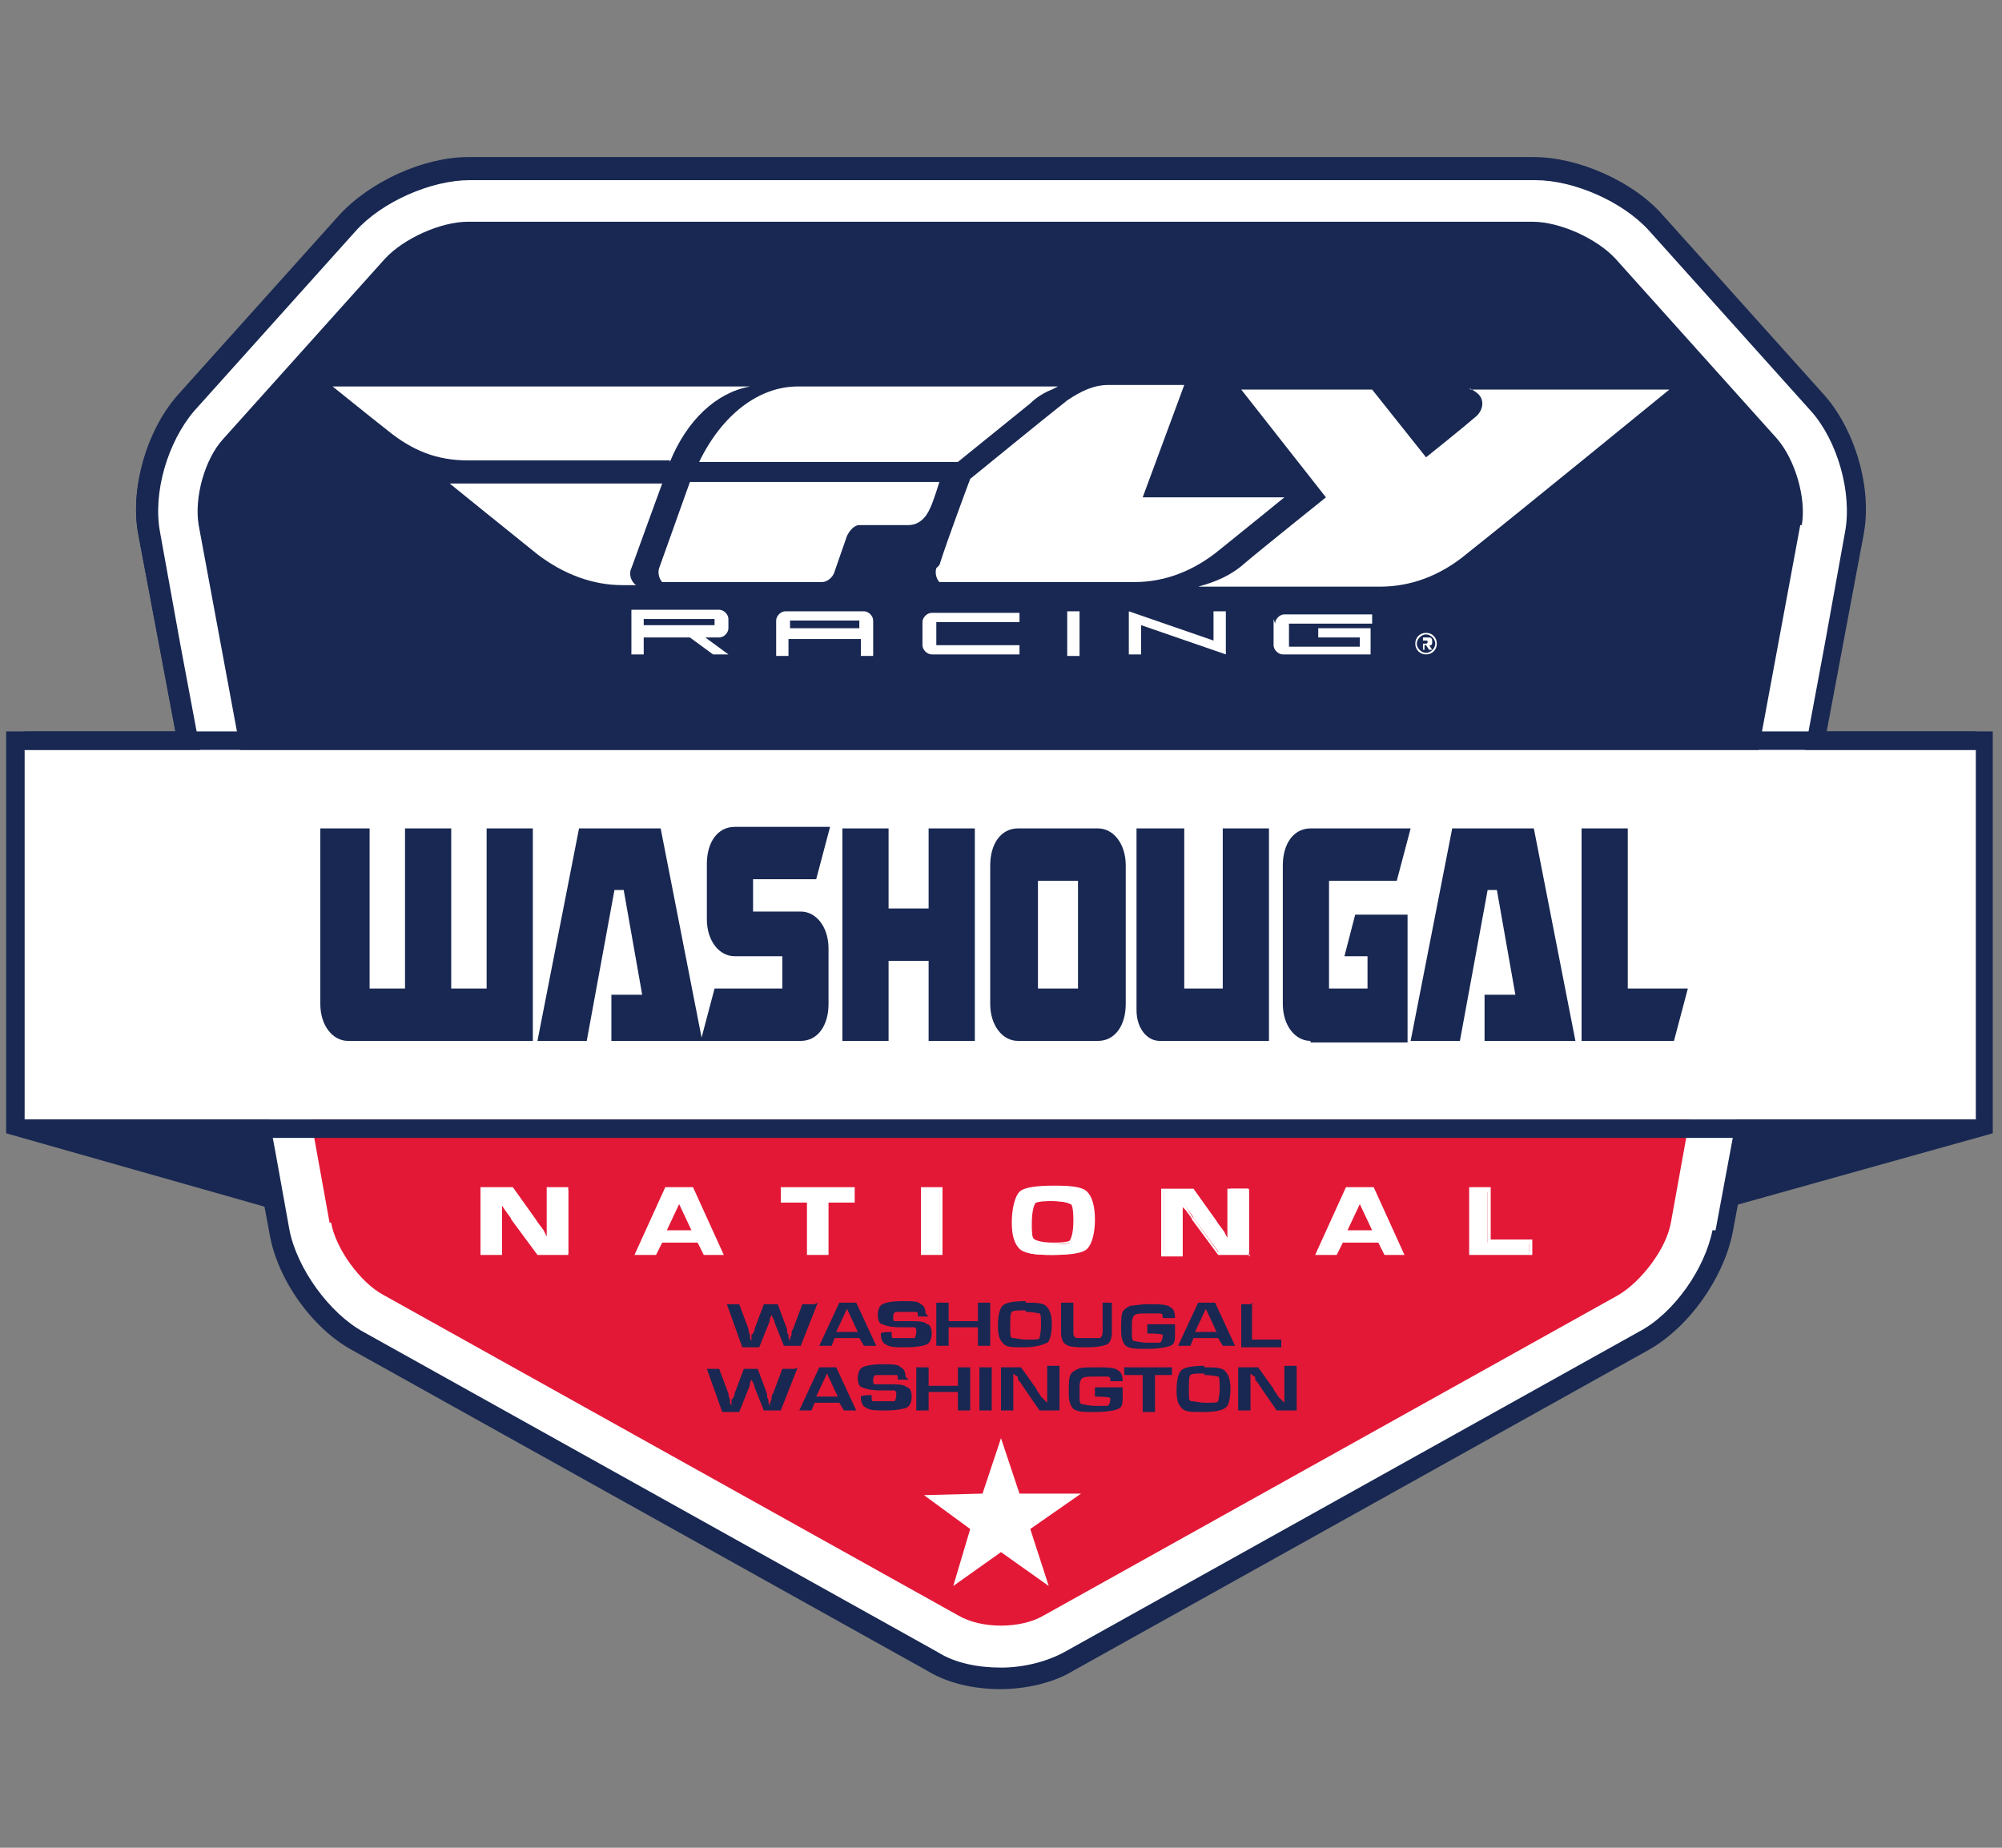 <?xml version="1.0" encoding="UTF-8"?> <svg xmlns="http://www.w3.org/2000/svg" id="Layer_1" version="1.1" viewBox="0 0 130 120"><rect x="0" y="0" width="130" height="120" fill="#808080" stroke="none"/><defs><style> .st0 { fill-rule: evenodd; } .st0, .st1 { fill: #fff; } .st2 { fill: #182852; } .st3 { fill: #e31837; } </style></defs><g><g><path class="st2" d="M65,109.5c-1.7,0-3.4-.4-4.7-1.1l-37.3-20.8c-2.6-1.4-4.8-4.6-5.4-7.4l-.3-1.8L.4,73.6v-26.1h11l-2.4-12.7c-.6-2.9.5-6.7,2.5-8.9l10.5-11.7c1.9-2.1,5.4-3.7,8.3-3.7h69.2c2.9,0,6.4,1.6,8.3,3.7l10.5,11.7c2,2.2,3.1,6,2.5,8.9l-2.4,12.7h11v26.1l-16.8,4.7-.3,1.8c-.5,2.9-2.8,6-5.4,7.4l-37.3,20.8c-1.3.7-3,1.1-4.7,1.1Z"></path><polygon class="st2" points="111.4 72.7 128.4 72.7 128.4 72.7 111.4 77.4 111.4 72.7"></polygon><polygon class="st2" points="18.6 72.7 1.6 72.7 1.6 72.7 18.6 77.4 18.6 72.7"></polygon><g><path class="st1" d="M111.2,79.9c-.5,2.5-2.5,5.4-4.8,6.6l-37.3,20.8c-1.1.6-2.6,1-4.1,1s-3-.3-4.1-1l-37.3-20.8c-2.2-1.2-4.3-4.1-4.8-6.6l-.9-5-6.2-33.1-1.3-7.2c-.5-2.6.5-5.9,2.2-7.9l10.5-11.7c1.7-1.9,4.9-3.3,7.4-3.3h69.2c2.5,0,5.7,1.4,7.4,3.3l10.5,11.7c1.7,1.9,2.7,5.3,2.2,7.9l-1.3,7.2-7.1,38.1Z"></path><path class="st2" d="M65,109.7c-1.8,0-3.5-.4-4.8-1.2l-37.3-20.8c-2.6-1.4-4.9-4.6-5.4-7.6l-8.5-45.3c-.6-3,.5-6.8,2.5-9.1l10.5-11.7c2-2.2,5.5-3.8,8.4-3.8h69.2c2.9,0,6.5,1.6,8.4,3.8l10.5,11.7c2,2.3,3.1,6.1,2.5,9.1l-8.5,45.3c-.6,2.9-2.8,6.1-5.5,7.6l-37.3,20.8c-1.3.8-3.1,1.2-4.8,1.2ZM30.4,13.1c-2.1,0-4.9,1.2-6.4,2.8l-10.5,11.7c-1.5,1.6-2.3,4.6-1.9,6.7l8.5,45.3c.4,2.1,2.2,4.6,4.1,5.6l37.3,20.8c1.9,1,5,1,6.9,0l37.3-20.8c1.9-1,3.7-3.5,4.1-5.6l8.5-45.3c.4-2.1-.4-5.1-1.9-6.7l-10.5-11.7c-1.4-1.6-4.2-2.8-6.4-2.8H30.4Z"></path></g><path class="st1" d="M111.2,79.9c-.5,2.5-2.5,5.4-4.8,6.6l-37.3,20.8c-1.1.6-2.6,1-4.1,1s-3-.3-4.1-1l-37.3-20.8c-2.2-1.2-4.3-4.1-4.8-6.6l-.9-5-6.2-33.1-1.3-7.2c-.5-2.6.5-5.9,2.2-7.9l10.5-11.7c1.7-1.9,4.9-3.3,7.4-3.3h69.2c2.5,0,5.7,1.4,7.4,3.3l10.5,11.7c1.7,1.9,2.7,5.3,2.2,7.9l-1.3,7.2-7.1,38.1Z"></path><g><path class="st3" d="M21.5,79.4c.3,1.7,1.9,3.9,3.4,4.7l37.3,20.8c1.5.9,4.1.9,5.6,0l37.3-20.8c1.5-.9,3.1-3,3.4-4.7l1.3-7.2H20.1l1.3,7.2Z"></path><path class="st2" d="M117,34.1c.3-1.7-.4-4.2-1.6-5.6l-10.5-11.7c-1.2-1.3-3.6-2.4-5.4-2.4H30.4c-1.8,0-4.2,1.1-5.4,2.4l-10.5,11.7c-1.2,1.3-1.9,3.8-1.6,5.6l2.8,15.1h98.4l2.8-15.1Z"></path></g><path class="st1" d="M128.4,72.7H1.6v-24h126.7v24Z"></path><rect class="st2" x="1.6" y="72.7" width="126.7" height="1.2"></rect><rect class="st2" x="1.6" y="47.5" width="126.7" height="1.2"></rect><g><path class="st2" d="M21,53.8h3v10.4h2.3v-10.4h3v10.4h2.3v-10.4h3v13.8h-12c-1,0-1.8-1-1.8-2.4v-11.4Z"></path><path class="st2" d="M37.8,53.8h5.1l2.7,13.8h-5.9v-3h2l-1.2-6.8h-.6l-1.8,9.8h-3.2l2.7-13.8Z"></path><path class="st2" d="M45.5,67.6l.9-3.4h4.4v-2.1h-3.1c-1,0-1.8-1-1.8-2.4v-3.6c0-1.4.7-2.4,1.8-2.4h6.2l-.9,3.4h-4.1v2.1h3.1c1,0,1.8,1,1.8,2.4v3.6c0,1.4-.7,2.4-1.8,2.4h-6.5Z"></path><path class="st2" d="M54.7,53.8h3v5.2h2.6v-5.2h3v13.8h-3v-5.2h-2.6v5.2h-3v-13.8Z"></path><path class="st2" d="M71.3,53.8c1,0,1.8,1,1.8,2.4v9c0,1.4-.7,2.4-1.8,2.4h-5.2c-1,0-1.8-1-1.8-2.4v-9c0-1.4.7-2.4,1.8-2.4h5.2ZM70,64.2v-7h-2.6v7h2.6Z"></path><path class="st2" d="M73.9,53.8h3v10.4h2.5v-10.4h3v13.8h-7.1c-.8,0-1.5-.8-1.5-2v-11.8Z"></path><path class="st2" d="M85.1,67.6c-1,0-1.8-1-1.8-2.4v-9c0-1.4.7-2.4,1.8-2.4h6.5l-.9,3.4h-4.4v7h2.5v-2.1h-1.5l.7-2.7h3.4v8.3h-6.3Z"></path><path class="st2" d="M94.5,53.8h5.1l2.7,13.8h-5.9v-3h2l-1.2-6.8h-.6l-1.8,9.8h-3.2l2.7-13.8Z"></path><path class="st2" d="M102.7,53.8h3v10.4h3.9l-.9,3.4h-6v-13.8Z"></path></g></g><g><polyline class="st0" points="65 93.4 66.2 97 70.2 97 66.9 99.3 68.1 103 65 100.8 61.9 103 63 99.3 60 97.1 63.8 97 65 93.4"></polyline><g><g><path class="st1" d="M36.9,77.3v4.1h-1.9l-1.7-2.3c0-.1-.2-.3-.4-.6l-.2-.3-.2-.3h0v.3s0,.3,0,.3v.5s0,2.4,0,2.4h-1.1v-4.1h1.9l1.5,2.1c.1.2.3.4.5.7l.2.3.2.3h0v-.3s0-.3,0-.3v-.5s0-2.4,0-2.4h1.1Z"></path><path class="st1" d="M37,81.5h-2.1l-1.7-2.3c0-.1-.2-.3-.4-.6l-.2-.3h0c0,.1,0,.7,0,.7v2.5h-1.4v-4.4h2.1l1.5,2.1c.1.2.3.4.5.7l.2.4h0c0-.1,0-.7,0-.7v-2.5h1.4v4.4ZM35.1,81.3h1.7v-3.9h-.9v3.4s-.2,0-.2,0l-.5-.7c-.2-.3-.3-.5-.5-.7l-1.5-2h-1.7v3.9h.9v-3.1s0-.4,0-.4h.2l.4.7c.2.3.3.5.4.6l1.6,2.2Z"></path></g><g><path class="st1" d="M45.4,80.6h-2.5l-.4.8h-1.2l1.9-4.1h1.7l2,4.1h-1.1l-.4-.8ZM45.1,80l-1-2.2-1,2.2h2Z"></path><path class="st1" d="M47.1,81.5h-1.4l-.4-.8h-2.3l-.4.8h-1.4l2-4.4h1.8c0,0,2,4.4,2,4.4ZM45.8,81.3h.9l-1.8-3.9h-1.5l-1.8,3.9h.9l.4-.8h2.7l.4.8ZM45.3,80.1h-2.4l1.2-2.6,1.2,2.6ZM43.3,79.9h1.6l-.8-1.7-.8,1.7Z"></path></g><g><path class="st1" d="M53.7,78v3.4h-1.1v-3.4h-1.7v-.7h4.5v.7h-1.7Z"></path><path class="st1" d="M53.8,81.5h-1.4v-3.4h-1.7v-1h4.8v1h-1.7v3.4ZM52.7,81.3h.9v-3.4h1.7v-.5h-4.3v.5h1.7v3.4Z"></path></g><g><path class="st1" d="M61,77.3v4.1h-1.1v-4.1h1.1Z"></path><path class="st1" d="M61.2,81.5h-1.4v-4.4h1.4v4.4ZM60.1,81.3h.9v-3.9h-.9v3.9Z"></path></g><g><path class="st1" d="M68.5,77.2c1.1,0,1.7.1,2,.4.3.2.5.8.5,1.7s-.2,1.5-.5,1.8c-.3.2-1,.4-2.2.4s-1.7-.1-2-.4c-.3-.2-.5-.8-.5-1.6s.2-1.6.5-1.9c.3-.3,1-.4,2.2-.4ZM68.4,77.9c-.7,0-1.2,0-1.3.2-.1.1-.2.6-.2,1.4s0,1,.2,1.1c.1.1.6.2,1.3.2s1.1,0,1.2-.2.2-.5.2-1.2,0-1.1-.2-1.2c-.1-.1-.6-.2-1.3-.2Z"></path><path class="st1" d="M68.3,81.5c-1.1,0-1.8-.1-2.1-.4-.3-.3-.5-.8-.5-1.7s.2-1.7.5-2c.3-.3,1.1-.4,2.3-.4s1.8.1,2.1.4c.3.3.5.9.5,1.8s-.2,1.6-.5,1.9c-.3.3-1.1.4-2.3.4ZM68.5,77.3c-1.4,0-2,.2-2.2.4-.2.2-.4.6-.4,1.8s.1,1.3.4,1.5c.3.2.9.3,2,.3s1.9-.2,2.1-.3c.3-.2.4-.8.4-1.7s-.1-1.4-.4-1.6c-.3-.2-.9-.3-2-.3ZM68.4,80.9c-1,0-1.3-.1-1.4-.2-.2-.1-.3-.5-.3-1.2,0-1.1.1-1.4.2-1.5.1-.1.4-.2,1.4-.2s1.2.1,1.4.2c.1.1.2.4.2,1.3s-.1,1.2-.2,1.3c-.1.1-.4.2-1.3.2ZM68.4,78c-1,0-1.2.1-1.2.2,0,0-.2.3-.2,1.3s.1.9.2,1c0,0,.3.2,1.2.2s1.1-.1,1.1-.2c0,0,.2-.3.2-1.2s-.1-1.1-.2-1.1c0,0-.3-.2-1.2-.2Z"></path></g><g><path class="st1" d="M81.1,77.3v4.1h-1.9l-1.7-2.3c0-.1-.2-.3-.4-.6l-.2-.3-.2-.3h0v.3s0,.3,0,.3v.5s0,2.4,0,2.4h-1.1v-4.1h1.9l1.5,2.1c.1.2.3.4.5.7l.2.3.2.3h0v-.3s0-.3,0-.3v-.5s0-2.4,0-2.4h1.1Z"></path><path class="st1" d="M81.2,81.5h-2.1l-1.7-2.3c0-.1-.2-.3-.4-.6l-.2-.2h0c0,.1,0,.7,0,.7v2.5h-1.4v-4.4h2.1l1.5,2.1c.1.2.3.4.5.7l.2.4h0c0-.1,0-.7,0-.7v-2.5h1.4v4.4ZM79.2,81.3h1.7v-3.9h-.9v3.4s-.2,0-.2,0l-.5-.7c-.2-.3-.3-.5-.5-.7l-1.5-2h-1.7v3.9h.9v-3.1s0-.4,0-.4h.2l.4.7c.2.3.3.5.4.6l1.6,2.2Z"></path></g><g><path class="st1" d="M89.6,80.6h-2.5l-.4.8h-1.2l1.9-4.1h1.7l2,4.1h-1.1l-.4-.8ZM89.3,80l-1-2.2-1,2.2h2Z"></path><path class="st1" d="M91.3,81.5h-1.4l-.4-.8h-2.3l-.4.8h-1.4l2-4.4h1.8c0,0,2,4.4,2,4.4ZM90,81.3h.9l-1.8-3.9h-1.5l-1.8,3.9h.9l.4-.8h2.7l.4.8ZM89.5,80.1h-2.4l1.2-2.6,1.2,2.6ZM87.5,79.9h1.6l-.8-1.7-.8,1.7Z"></path></g><g><path class="st1" d="M96.6,77.3v3.4h2.7v.7h-3.8v-4.1h1.1Z"></path><path class="st1" d="M99.5,81.5h-4.1v-4.4h1.4v3.4h2.7v1ZM95.7,81.3h3.6v-.5h-2.7v-3.4h-.9v3.9Z"></path></g></g><g><path class="st2" d="M53.1,84.6l-1.1,2.8h-1.1l-.6-1.5c0-.1-.1-.3-.2-.5v-.2h0v.2c0,0-.1.2-.1.2,0,.1,0,.2-.1.4l-.6,1.5h-1.1l-1-2.8h.8l.6,1.6c0,0,0,.2.1.4v.2c0,0,.1.2.1.2h0c0,0,0-.2,0-.2v-.2c.1-.1.2-.2.2-.4l.6-1.6h.9l.6,1.6c0,.1,0,.3.1.4v.2c0,0,.1.2.1.2h0v-.2c0,0,.1-.2.1-.2,0-.2,0-.3.1-.4l.6-1.6h.8Z"></path><path class="st2" d="M55.9,86.9h-1.7l-.2.5h-.8l1.3-2.8h1.1l1.3,2.8h-.8l-.3-.5ZM55.7,86.5l-.7-1.5-.7,1.5h1.4Z"></path><path class="st2" d="M60.3,85.5h-.7s0,0,0,0c0-.2,0-.3-.1-.3,0,0-.3,0-.6,0s-.6,0-.7,0-.2.1-.2.3,0,.3.1.3c0,0,.4,0,.9,0,.6,0,1,0,1.2.2.2,0,.3.3.3.6s-.1.6-.3.7c-.2.1-.7.2-1.4.2s-1,0-1.3-.2c-.2-.1-.3-.3-.3-.7h0c0-.1.7-.1.7-.1h0c0,.3,0,.4.1.4,0,0,.4,0,.8,0s.6,0,.6,0c0,0,.1-.2.1-.4s0-.2-.1-.3c0,0-.2,0-.5,0h-.4c-.6,0-1-.1-1.2-.2-.2,0-.3-.3-.3-.6s.1-.6.3-.7c.2-.1.6-.2,1.3-.2s1,0,1.2.2c.2.1.3.3.3.6h0Z"></path><path class="st2" d="M64.3,84.6v2.8h-.8v-1.2h-1.9v1.2h-.8v-2.8h.8v1.2h1.9v-1.2h.8Z"></path><path class="st2" d="M66.6,84.6c.7,0,1.2,0,1.4.3.2.2.3.6.3,1.1s-.1,1.1-.3,1.2-.7.3-1.5.3-1.2,0-1.4-.3c-.2-.2-.3-.5-.3-1.1s.1-1.1.3-1.3c.2-.2.7-.3,1.5-.3ZM66.6,85.1c-.5,0-.8,0-.9.1s-.1.4-.1,1,0,.7.2.7.4.1.9.1.8,0,.8-.1c0,0,.1-.4.1-.8s0-.8-.1-.8c0,0-.4-.1-.9-.1Z"></path><path class="st2" d="M71.4,84.6h.8v1.9c0,.4-.1.7-.3.8s-.7.2-1.3.2-1.2,0-1.4-.2c-.2-.1-.3-.4-.3-.8v-1.9h.8v1.9c0,.2,0,.3.2.4.1,0,.4,0,.7,0s.7,0,.8,0,.2-.2.2-.4v-1.9Z"></path><path class="st2" d="M74.5,86h1.8v.6c0,.4,0,.7-.3.8s-.7.2-1.5.2-1.1,0-1.4-.2c-.2-.2-.3-.5-.3-1s0-1,.1-1.2c.1-.2.3-.3.5-.4.2,0,.6-.1,1.2-.1s1.2,0,1.4.2c.2.1.3.3.3.7h-.8c0-.2,0-.3-.2-.3s-.4,0-.8,0-.7,0-.8.1c-.1,0-.2.3-.2.5v.3s0,.4,0,.4c0,.3,0,.5.2.5.1,0,.4.1.8.1s.7,0,.8,0c.1,0,.2-.2.2-.5h0c0-.1-1-.1-1-.1v-.4Z"></path><path class="st2" d="M79.2,86.9h-1.7l-.2.5h-.8l1.3-2.8h1.1l1.3,2.8h-.8l-.3-.5ZM79,86.5l-.7-1.5-.7,1.5h1.4Z"></path><path class="st2" d="M81.3,84.6v2.4h1.9v.5h-2.6v-2.8h.8Z"></path><path class="st2" d="M51.8,88.8l-1.1,2.8h-1.1l-.6-1.5c0-.1-.1-.3-.2-.5v-.2h0v.2c0,0-.1.2-.1.2,0,.1,0,.2-.1.4l-.6,1.5h-1.1l-1-2.8h.8l.6,1.6c0,0,0,.2.1.4v.2c0,0,.1.2.1.2h0c0,0,0-.2,0-.2v-.2c.1-.1.2-.2.2-.4l.6-1.6h.9l.6,1.6c0,.1,0,.3.1.4v.2c0,0,.1.2.1.2h0v-.2c0,0,.1-.2.1-.2,0-.2,0-.3.1-.4l.6-1.6h.8Z"></path><path class="st2" d="M54.6,91.1h-1.7l-.2.5h-.8l1.3-2.8h1.1l1.3,2.8h-.8l-.3-.5ZM54.4,90.7l-.7-1.5-.7,1.5h1.4Z"></path><path class="st2" d="M59,89.6h-.7s0,0,0,0c0-.2,0-.3-.1-.3,0,0-.3,0-.6,0s-.6,0-.7,0-.2.1-.2.3,0,.3.1.3c0,0,.4,0,.9,0,.6,0,1,0,1.2.2.2,0,.3.3.3.6s-.1.6-.3.7c-.2.1-.7.2-1.4.2s-1,0-1.3-.2c-.2-.1-.3-.3-.3-.7h0c0-.1.7-.1.7-.1h0c0,.3,0,.4.1.4,0,0,.4,0,.8,0s.6,0,.6,0c0,0,.1-.2.1-.4s0-.2-.1-.3c0,0-.2,0-.5,0h-.4c-.6,0-1-.1-1.2-.2-.2,0-.3-.3-.3-.6s.1-.6.3-.7c.2-.1.6-.2,1.3-.2s1,0,1.2.2c.2.1.3.3.3.6h0Z"></path><path class="st2" d="M63,88.8v2.8h-.8v-1.2h-1.9v1.2h-.8v-2.8h.8v1.2h1.9v-1.2h.8Z"></path><path class="st2" d="M64.4,88.8v2.8h-.8v-2.8h.8Z"></path><path class="st2" d="M68.8,88.8v2.8h-1.3l-1.1-1.6c0,0-.1-.2-.3-.4v-.2c-.1,0-.3-.2-.3-.2h0v.2s0,.2,0,.2v.4s0,1.6,0,1.6h-.8v-2.8h1.3l1,1.4c0,.1.2.3.3.5l.2.2.2.2h0v-.2s0-.2,0-.2v-.4s0-1.6,0-1.6h.8Z"></path><path class="st2" d="M71.1,90.1h1.8v.6c0,.4,0,.7-.3.8-.2.1-.7.2-1.5.2s-1.1,0-1.4-.2c-.2-.2-.3-.5-.3-1s0-1,.1-1.2c.1-.2.3-.3.5-.4s.6-.1,1.2-.1,1.2,0,1.4.2c.2.1.3.3.3.7h-.8c0-.2,0-.3-.2-.3s-.4,0-.8,0-.7,0-.8.1c-.1,0-.2.3-.2.5v.3s0,.4,0,.4c0,.3,0,.5.2.5.1,0,.4.1.8.1s.7,0,.8,0c.1,0,.2-.2.2-.5h0c0-.1-1-.1-1-.1v-.4Z"></path><path class="st2" d="M75,89.3v2.4h-.8v-2.4h-1.2v-.5h3.1v.5h-1.2Z"></path><path class="st2" d="M78.2,88.8c.7,0,1.2,0,1.4.3.2.2.3.6.3,1.1s-.1,1.1-.3,1.2c-.2.2-.7.3-1.5.3s-1.2,0-1.4-.3c-.2-.2-.3-.5-.3-1.1s.1-1.1.3-1.3c.2-.2.7-.3,1.5-.3ZM78.2,89.2c-.5,0-.8,0-.9.1s-.1.4-.1,1,0,.7.2.7.4.1.9.1.8,0,.8-.1c0,0,.1-.4.1-.8s0-.8-.1-.8c0,0-.4-.1-.9-.1Z"></path><path class="st2" d="M84.2,88.8v2.8h-1.3l-1.1-1.6c0,0-.1-.2-.3-.4v-.2c-.1,0-.3-.2-.3-.2h0v.2s0,.2,0,.2v.4s0,1.6,0,1.6h-.8v-2.8h1.3l1,1.4c0,.1.2.3.3.5l.2.2.2.2h0v-.2s0-.2,0-.2v-.4s0-1.6,0-1.6h.8Z"></path></g></g></g><g><g><path class="st1" d="M46.7,41.4c.3,0,.6-.3.6-.6v-.6c0-.3-.3-.6-.6-.6h-5.7v2.9h.8v-1.1h3l1.5,1.1h1l-1.5-1.1h.9ZM41.8,40.8v-.6h4.6c0,0,0,0,0,0v.4c0,0,0,0,0,0h-4.6Z"></path><rect class="st1" x="69.3" y="39.7" width=".8" height="2.9"></rect><polygon class="st1" points="78.8 41.6 78.8 41.6 73.3 39.7 73.3 39.7 73.3 39.7 73.3 39.7 73.3 39.7 73.3 42.5 74.1 42.5 74.1 40.6 79.6 42.5 79.6 39.7 78.8 39.7 78.8 41.6"></polygon><path class="st1" d="M59.9,40.2v1.7c0,.3.3.6.6.6h5.7v-.6h-5.4c0,0,0,0,0,0v-1.5c0,0,0,0,0,0h5.4v-.6h-5.7c-.3,0-.6.3-.6.6Z"></path><path class="st1" d="M82.7,40.2v1.7c0,.3.3.6.6.6h5.7v-1.7h-3.4v.6h2.7v.6h-4.6c0,0,0,0,0,0v-1.5c0,0,0,0,0,0h5.4v-.6h-5.7c-.3,0-.6.3-.6.6Z"></path><path class="st1" d="M56.2,39.7h-5.2c-.3,0-.6.3-.6.6v2.3h.8v-1.1h4.7v1.1h.8v-2.3c0-.3-.3-.6-.6-.6ZM56,40.8h-4.7v-.5c0,0,0,0,0,0h4.5c0,0,0,0,0,0v.5Z"></path></g><g><path class="st1" d="M60.8,36.9c-.1.3,0,.7.2.9,0,0,.1,0,.2,0h12.5c1.9,0,3.8-.7,5.5-2.1,1-.8,4.2-3.4,4.2-3.4h-9.2s2.7-7.3,2.7-7.3h-4.9c-1,0-1.8.4-2.7,1-1.4,1.1-6.3,5.1-6.3,5.1,0,0-1.5,4-2,5.6Z"></path><path class="st1" d="M95.4,25.2s.4.2.6.4c.4.4.3,1-.1,1.4-.8.7-3.3,2.7-3.3,2.7l-3.5-4.4h-8.5l5.5,7s-4,3.2-5.3,4.3c-.9.8-1.9,1.2-3,1.5h11.8c2,0,3.9-.7,5.6-2.1,3.4-2.7,13.2-10.7,13.2-10.7h-12.9Z"></path><path class="st1" d="M61.1,31.3h-16.3s-1.5,4.2-2,5.6c-.1.3,0,.7.2.9,0,0,.1,0,.2,0h10.2c.3,0,.7-.3.8-.7.2-.6.6-1.7.8-2.3.2-.4.5-.7.8-.7h3.2c.6,0,1.1-.4,1.4-1.1.2-.4.6-1.7.6-1.7Z"></path><path class="st1" d="M41,36.9c.5-1.4,2-5.5,2-5.5h-13.8s4.2,3.4,5.7,4.6c1.7,1.3,3.6,2,5.5,2h.9c-.3-.2-.5-.7-.3-1.1Z"></path><path class="st1" d="M45.3,30h16.9l4.7-3.8c.4-.4.9-.7,1.4-.9l.4-.2h-16.9c-2.5,0-4.9,1.8-6.4,4.9Z"></path><path class="st1" d="M43.5,30c1.1-2.7,3-4.5,5.2-4.9h-27.1s2.6,2.1,3.5,2.8c1.7,1.4,3.3,2,5.3,2h13.1Z"></path></g><path class="st1" d="M91.9,41.8c0-.4.3-.7.7-.7s.7.3.7.7-.3.7-.7.7-.7-.3-.7-.7ZM92,41.8c0,.3.3.6.6.6s.6-.3.6-.6-.3-.6-.6-.6-.6.3-.6.6ZM92.6,41.9h-.1v.3h-.1v-.8h.3c.2,0,.3,0,.3.3s-.2.2-.2.2l.2.3h-.2l-.2-.3ZM92.4,41.5v.3h.2c0,0,.1,0,.1-.1s0-.1-.1-.1h-.2Z"></path></g></svg> 